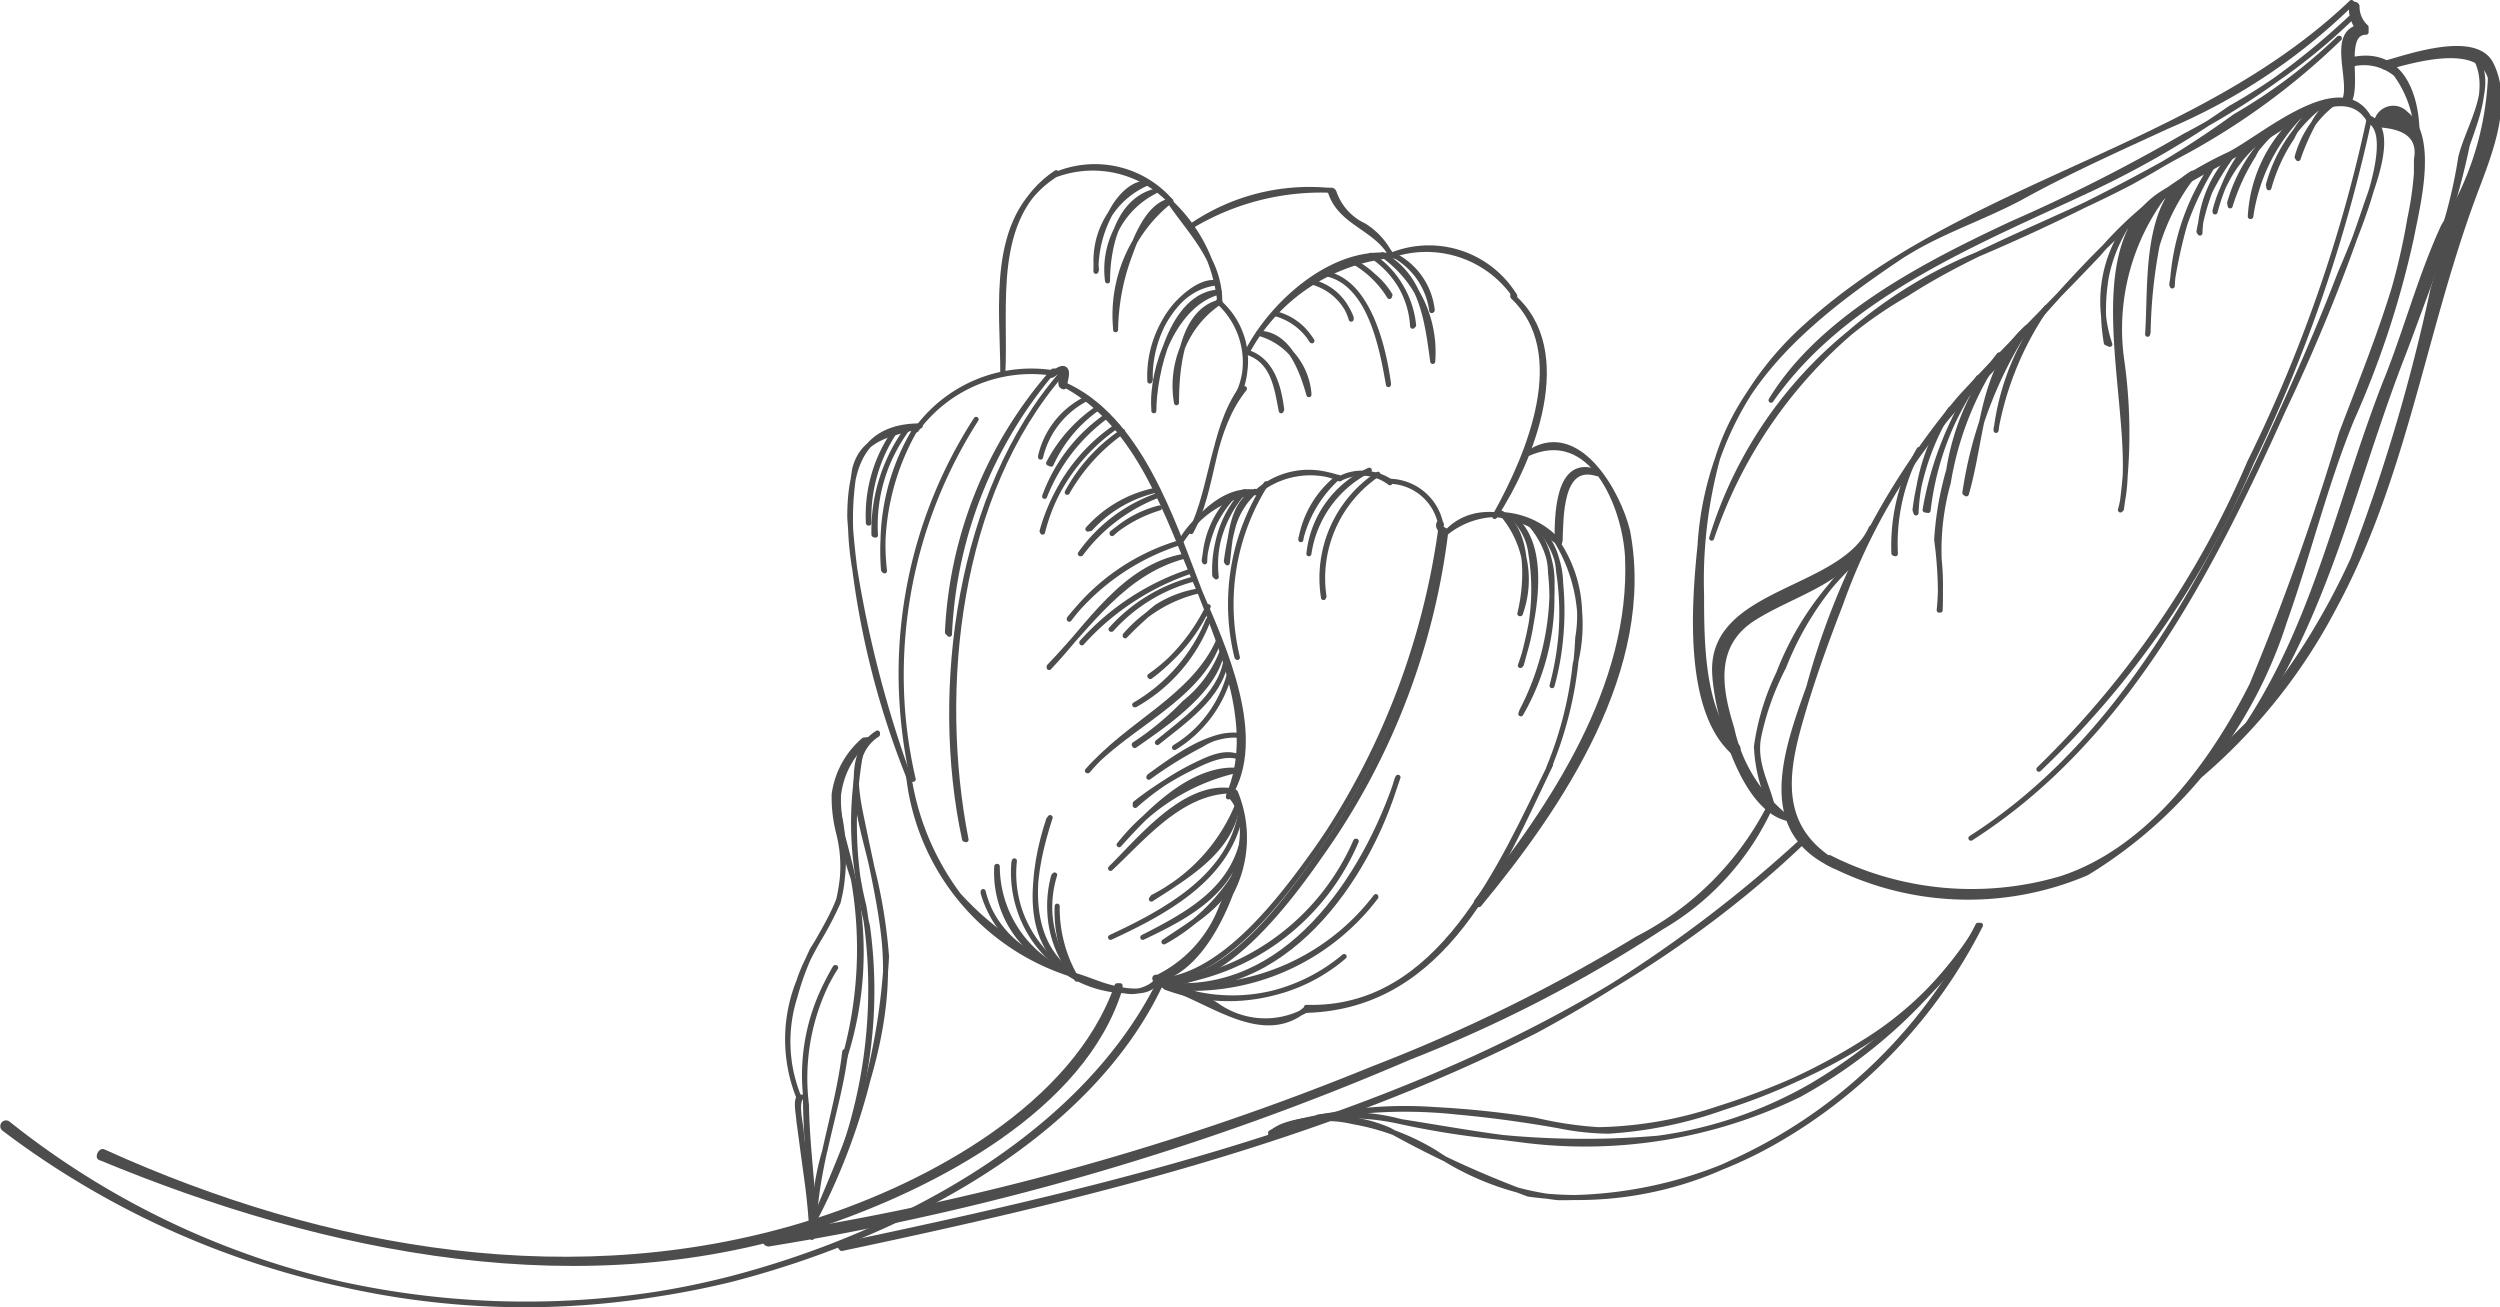 <svg xmlns="http://www.w3.org/2000/svg" viewBox="0 0 49.66 25.97"><defs><style>.cls-1{fill:#4d4d4d;stroke:#4d4d4d;stroke-linecap:round;stroke-linejoin:round;stroke-width:0.1px;}</style></defs><g id="Capa_2" data-name="Capa 2"><g id="Capa_1-2" data-name="Capa 1"><path class="cls-1" d="M22.94,19.44A2.57,2.57,0,0,0,24.27,18c.26-.55.67-1.64.18-2.18-.07-.07,0-.16.09-.08a2.36,2.36,0,0,1-.09,2c-.25.66-.73,1.56-1.48,1.73,0,0-.07-.05,0-.06Z"></path><path class="cls-1" d="M24.41,15.78c.55-1.29-.12-2.84-.59-4.06-.55-1.43-1.2-3.42-2.68-4.08,0,0,0,0,0,0,1.51.81,2.05,2.63,2.69,4.11.47,1.09,1.32,2.93.57,4.08Z"></path><path class="cls-1" d="M21.07,7.6s.07-.2,0-.22-.15.08-.2.08,0,0,0,0,.2-.19.28-.13,0,.24,0,.32-.08,0-.07,0Z"></path><path class="cls-1" d="M18.86,12.6a8.66,8.66,0,0,1,2.06-5.23s.07,0,0,0a8.43,8.43,0,0,0-2.1,5.19Z"></path><path class="cls-1" d="M19.19,16.68c-.59-3-.18-6.87,1.91-9.27,0,0,0,0,0,0-2.05,2.35-2.58,6.3-1.94,9.26Z"></path><path class="cls-1" d="M20.89,7.41A2.83,2.83,0,0,0,18.2,8.54s0,0,0,0A2.82,2.82,0,0,1,20.89,7.4Z"></path><path class="cls-1" d="M18.08,15.5a16.81,16.81,0,0,1-1.2-5.22c0-1,.25-1.82,1.4-1.82,0,0,0,0,0,0-.54.16-1.13.2-1.3.85a5.83,5.83,0,0,0,0,2,22.69,22.69,0,0,0,1.07,4.12Z"></path><path class="cls-1" d="M18.14,15.48a9.3,9.3,0,0,1,1.25-7.15h0a9.42,9.42,0,0,0-1.26,7.14Z"></path><path class="cls-1" d="M17.57,11.34a4.42,4.42,0,0,1,.64-2.86s0,0,0,0a4.84,4.84,0,0,0-.66,2.84Z"></path><path class="cls-1" d="M17.39,10.63A3.21,3.21,0,0,1,18,8.55s0,0,0,0a3.41,3.41,0,0,0-.64,2.07Z"></path><path class="cls-1" d="M17.25,10.39a2.89,2.89,0,0,1,.56-1.87h0a3.09,3.09,0,0,0-.55,1.87Z"></path><path class="cls-1" d="M22.06,17.25c.58-.57,1.48-1.7,2.42-1.54,0,0,0,0,0,0-1,0-1.73.89-2.4,1.52a0,0,0,0,1,0,0Z"></path><path class="cls-1" d="M22.23,16.78c.56-.62,1.42-1.54,2.35-1.48,0,0,0,0,0,0a4.15,4.15,0,0,0-2.34,1.47s0,0,0,0Z"></path><path class="cls-1" d="M22.55,16a5.28,5.28,0,0,1,1.19-.8c.27-.13.61-.3.9-.15,0,0,0,.05,0,0-.33-.15-.8.12-1.09.26a6.41,6.41,0,0,0-1,.65Z"></path><path class="cls-1" d="M22.82,15.44a8,8,0,0,1,1.05-.65,1.18,1.18,0,0,1,.77-.18s0,0,0,0c-.61-.08-1.34.47-1.81.81Z"></path><path class="cls-1" d="M22.08,18.61c1.05-.49,2.29-1.16,2.55-2.38,0,0,0,0,0,0-.27,1.24-1.51,1.9-2.57,2.39,0,0,0,0,0,0Z"></path><path class="cls-1" d="M22.7,18.62c.9-.46,1.79-.94,2-2,0,0,0,0,0,0-.2,1.09-1.09,1.57-2,2a0,0,0,0,1,0,0Z"></path><path class="cls-1" d="M23.14,18.7a3.87,3.87,0,0,0,1.43-1.38s0,0,0,0c-.28.68-.88,1-1.45,1.39Z"></path><path class="cls-1" d="M22.9,17.82A3.57,3.57,0,0,0,24.58,16s0,0,0,0c-.13.9-1,1.4-1.71,1.86Z"></path><path class="cls-1" d="M20.84,13.26c.78-.82,1.48-2,2.68-2.21,0,0,0,0,0,0-1.2.32-1.86,1.34-2.68,2.19Z"></path><path class="cls-1" d="M21.49,12.77a5.13,5.13,0,0,1,2.18-1.43s0,0,0,0a5,5,0,0,0-2.18,1.42Z"></path><path class="cls-1" d="M22.08,12.5a3.34,3.34,0,0,1,1.64-1s0,0,0,0a3.33,3.33,0,0,0-1.65,1Z"></path><path class="cls-1" d="M22.35,12.63a6.76,6.76,0,0,1,.62-.57,2.21,2.21,0,0,1,.83-.32s0,0,0,0a2.77,2.77,0,0,0-1.45.88Z"></path><path class="cls-1" d="M21.24,12.3a4.27,4.27,0,0,1,2.19-1.52s0,0,0,0a4.6,4.6,0,0,0-2.19,1.51Z"></path><path class="cls-1" d="M21.46,11A3.16,3.16,0,0,1,23,9.84s0,0,0,0A3.46,3.46,0,0,0,21.47,11Z"></path><path class="cls-1" d="M23.37,8c0-.64.09-1.81.86-2a0,0,0,0,1,0,0,2,2,0,0,0-.86,2Z"></path><path class="cls-1" d="M22.92,8.16c0-.72.35-2.32,1.3-2.36,0,0,0,0,0,0-.87.22-1.36,1.5-1.3,2.33Z"></path><path class="cls-1" d="M22.84,7.57a2.18,2.18,0,0,1,.52-1.51c.17-.2.53-.5.81-.44a0,0,0,0,1,0,0c-.88.09-1.35,1.13-1.32,1.92Z"></path><path class="cls-1" d="M22.16,6.55a4.41,4.41,0,0,1,.28-1.48c.13-.36.38-1,.81-1.08,0,0,0,0,0,0a2.89,2.89,0,0,0-1.09,2.53Z"></path><path class="cls-1" d="M22,5.58c0-.65.2-1.59.94-1.78,0,0,0,0,0,0A1.74,1.74,0,0,0,22,5.58Z"></path><path class="cls-1" d="M21.77,5.39a2.36,2.36,0,0,1,.32-1.21c.13-.24.39-.55.69-.54,0,0,0,0,0,0a1.68,1.68,0,0,0-1,1.72Z"></path><path class="cls-1" d="M21.61,10.51A2.45,2.45,0,0,1,23,9.73s0,0,0,0a2.53,2.53,0,0,0-1.34.77s0,0,0,0Z"></path><path class="cls-1" d="M22.09,10.6a2.17,2.17,0,0,1,.94-.51s0,0,0,0a2.75,2.75,0,0,0-.94.5Z"></path><path class="cls-1" d="M20.71,10.57a3.57,3.57,0,0,1,1.48-2.11s0,0,0,0a3.74,3.74,0,0,0-1.49,2.09Z"></path><path class="cls-1" d="M21.2,9.78a3.36,3.36,0,0,1,1.1-1.21h0a3.75,3.75,0,0,0-1.1,1.21Z"></path><path class="cls-1" d="M20.75,9.86A3.33,3.33,0,0,1,22,8.25h0a3.62,3.62,0,0,0-1.25,1.61s0,0,0,0Z"></path><path class="cls-1" d="M20.88,9.22a2.75,2.75,0,0,1,.95-1.13s0,0,0,0a3,3,0,0,0-1,1.11Z"></path><path class="cls-1" d="M20.67,9.08a1.76,1.76,0,0,1,.93-1.17s0,0,0,0a1.69,1.69,0,0,0-.93,1.15Z"></path><path class="cls-1" d="M21.61,15.31c.78-.93,2.1-1.45,2.6-2.59h0c-.37,1.15-1.86,1.72-2.61,2.59Z"></path><path class="cls-1" d="M22.53,14.79a5.73,5.73,0,0,0,1-.83,2.4,2.4,0,0,0,.74-1h0c-.15.78-1.13,1.43-1.73,1.85Z"></path><path class="cls-1" d="M23,14.74c.51-.42,1.23-.91,1.35-1.61,0,0,0,0,0,0-.11.71-.84,1.2-1.36,1.62,0,0,0,0,0,0Z"></path><path class="cls-1" d="M23.34,14.84a2.42,2.42,0,0,0,1.08-1.44h0a2.46,2.46,0,0,1-1.09,1.45Z"></path><path class="cls-1" d="M22.54,14A3.45,3.45,0,0,0,24,12.32s0,0,0,0A3.26,3.26,0,0,1,22.55,14Z"></path><path class="cls-1" d="M22.85,13.44A3.82,3.82,0,0,0,24,12.05s0,0,0,0a3.43,3.43,0,0,1-1.16,1.38Z"></path><path class="cls-1" d="M28.63,10.41a14.05,14.05,0,0,1-2.52,6.52c-.65.91-1.78,2.41-3,2.54a0,0,0,1,1,0,0c1.24-.13,2.34-1.61,3-2.53a14.81,14.81,0,0,0,2.52-6.51Z"></path><path class="cls-1" d="M28.72,10.55A14,14,0,0,1,26.22,17c-.62.89-2,2.76-3.27,2.51,0,0,0-.07,0-.06,1.36.28,2.71-1.7,3.35-2.62a14.25,14.25,0,0,0,2.4-6.27s0,0,0,0Z"></path><path class="cls-1" d="M28.72,10.55c0,.09-.2-.07-.13-.16h0s0,0,0,0a.06.06,0,0,0,0,.07s0,.08.07.05Z"></path><path class="cls-1" d="M28.62,10.41a1.06,1.06,0,0,0-1-.85s0,0,0,0a1.06,1.06,0,0,1,1,.87Z"></path><path class="cls-1" d="M27.61,9.56a1,1,0,0,0-1-.05s0,0,0,0a.92.92,0,0,1,1,.08s0,0,0,0Z"></path><path class="cls-1" d="M26.59,9.49a1.66,1.66,0,0,0-1.64.3s0,0,0,0a1.54,1.54,0,0,1,1.66-.28Z"></path><path class="cls-1" d="M24.94,9.78a2,2,0,0,0-1.5,1s0,0,0,0c.32-.48.88-1.11,1.52-1,0,0,0,0,0,0Z"></path><path class="cls-1" d="M24.58,13.06a4.47,4.47,0,0,1,.57-3.45,0,0,0,1,1,0,0,4.4,4.4,0,0,0-.58,3.44Z"></path><path class="cls-1" d="M24.38,11.18c.06-.46.07-1.16.55-1.42,0,0,0,0,0,0a1.47,1.47,0,0,0-.43.68,5.57,5.57,0,0,0-.14.71Z"></path><path class="cls-1" d="M24.16,11.46a2.13,2.13,0,0,1,.55-1.69s.05,0,0,0a2.35,2.35,0,0,0-.58,1.66Z"></path><path class="cls-1" d="M23.93,11.16a1.91,1.91,0,0,1,.59-1.33s0,0,0,0a2.33,2.33,0,0,0-.4.57,2.7,2.7,0,0,0-.2.74Z"></path><path class="cls-1" d="M26.29,11.87a2.47,2.47,0,0,1,1.08-2.45s0,0,0,0a2.49,2.49,0,0,0-1.07,2.43s0,0,0,0Z"></path><path class="cls-1" d="M26,11a2.06,2.06,0,0,1,1.2-1.66s0,0,0,0A2.22,2.22,0,0,0,26,11Z"></path><path class="cls-1" d="M25.84,10.72a2,2,0,0,1,.74-1.24,0,0,0,1,1,0,0,2.45,2.45,0,0,0-.74,1.22Z"></path><path class="cls-1" d="M31.73,9.41c-.75-.24-.72.87-.74,1.33,0,0-.07,0-.06,0,0-.48,0-1.68.8-1.36,0,0,0,0,0,0Z"></path><path class="cls-1" d="M30.79,15.19a7.48,7.48,0,0,0,.5-2,3.18,3.18,0,0,0-.35-2.41s0,0,0,0a2.6,2.6,0,0,1,.4,1.89,7.56,7.56,0,0,1-.57,2.57Z"></path><path class="cls-1" d="M30.92,10.75c-.59-.48-1.57-.82-2.18-.18a0,0,0,0,1,0,0,1.63,1.63,0,0,1,2.24.21s0,0,0,0Z"></path><path class="cls-1" d="M29.33,17.91c1.52-1.9,3.11-4.29,3-6.84-.05-1-.71-2.65-2-2.05,0,0,0,0,0,0,1-.71,1.82.77,2,1.53.52,2.71-1.32,5.45-2.95,7.42Z"></path><path class="cls-1" d="M29.71,10.22C30.39,9,31.22,7,30.05,5.89c0,0,0-.06,0,0,1.24,1.08.38,3.24-.36,4.37Z"></path><path class="cls-1" d="M30.08,5.86a2.14,2.14,0,0,0-2.47-.78s0,0,0,0a2,2,0,0,1,2.48.8Z"></path><path class="cls-1" d="M27.69,5.07A3.68,3.68,0,0,0,24.77,7a0,0,0,1,1,0,0c.51-1,1.76-2.11,2.94-1.91,0,0,0,0,0,0Z"></path><path class="cls-1" d="M26.05,6.76a1.15,1.15,0,0,0-.72-.53s0,0,0,0a1.25,1.25,0,0,1,.73.54Z"></path><path class="cls-1" d="M25.46,8.13c-.06-.46-.2-1-.71-1.14,0,0,0,0,0,0,.54.16.61.69.7,1.17Z"></path><path class="cls-1" d="M26,7.81a1.36,1.36,0,0,0-1-1.19s0,0,0,0c.59,0,.86.72,1,1.22Z"></path><path class="cls-1" d="M27.58,7.61c-.1-.73-.41-2.05-1.28-2.18a0,0,0,0,1,0,0c.91.15,1.15,1.47,1.28,2.21Z"></path><path class="cls-1" d="M28.46,7.17a2.36,2.36,0,0,0-1-2.11s0,0,0,0c.79.42.89,1.32,1,2.12Z"></path><path class="cls-1" d="M28.45,6.16a1.39,1.39,0,0,0-.76-1.09s0,0,0,0a1.48,1.48,0,0,1,.75,1.1Z"></path><path class="cls-1" d="M28.08,6.46a1.88,1.88,0,0,0-.85-1.39s0,0,0,0a1.78,1.78,0,0,1,.83,1.41Z"></path><path class="cls-1" d="M30.84,13.58a5.69,5.69,0,0,0,.16-2,1.65,1.65,0,0,0-.4-1.05s0,0,0,0a1.29,1.29,0,0,1,.36.82,5.44,5.44,0,0,1-.13,2.27Z"></path><path class="cls-1" d="M30.23,14.12a5.29,5.29,0,0,0,.6-2.52,1.73,1.73,0,0,0-.46-1.22s0,0,0,0a1.43,1.43,0,0,1,.43,1,4.59,4.59,0,0,1-.59,2.8Z"></path><path class="cls-1" d="M30.22,13.2c.21-.75.6-2.33-.18-2.93,0,0,0,0,0,0a1.17,1.17,0,0,1,.37.73,4.42,4.42,0,0,1-.21,2.22Z"></path><path class="cls-1" d="M30.2,12.19a2,2,0,0,0-.38-2s0,0,0,0c.58.37.51,1.44.37,2Z"></path><path class="cls-1" d="M27.61,5.86a1.51,1.51,0,0,0-.33-.38,1.75,1.75,0,0,0-.39-.28s0,0,0,0a2,2,0,0,1,.71.69Z"></path><path class="cls-1" d="M26.84,6.31a1.15,1.15,0,0,0-.79-.71s0,0,0,0a1.06,1.06,0,0,1,.79.74s0,0,0,0Z"></path><path class="cls-1" d="M27.63,5.06c-.31-.54-1-.63-1.2-1.24a0,0,0,0,1,.07,0,1.13,1.13,0,0,0,.59.66,1.42,1.42,0,0,1,.54.6s0,0,0,0Z"></path><path class="cls-1" d="M26.46,3.78a5,5,0,0,0-2.81.72s0,0,0,0a4.15,4.15,0,0,1,2.83-.71s0,0,0,0Z"></path><path class="cls-1" d="M24.64,7.75A1.62,1.62,0,0,0,24.21,6s0-.06,0,0a1.55,1.55,0,0,1,.41,1.77Z"></path><path class="cls-1" d="M24.23,6c0-.83-.56-1.36-1-2,0,0,0,0,0,0a3.17,3.17,0,0,1,1,2Z"></path><path class="cls-1" d="M24.66,7.71c-.61.87-.54,2-1,2.85,0,0,0,0,0,0,.45-.93.39-2,1.06-2.84Z"></path><path class="cls-1" d="M23.25,4a2.13,2.13,0,0,0-2.33-.51s0,0,0,0A2,2,0,0,1,23.26,4Z"></path><path class="cls-1" d="M20.92,3.5c-1.28.86-1,2.6-1,3.93,0,0,0,0,0,0,.07-1.35-.27-3.11,1.06-4,0,0,0,0,0,0Z"></path><path class="cls-1" d="M30.8,15.19c-1,2.09-2.09,4.8-4.85,4.88,0,0,0-.06,0-.06,2.66.08,3.87-2.83,4.85-4.82Z"></path><path class="cls-1" d="M25.93,20.05c-.9.75-2-.29-2.92-.5a0,0,0,0,1,0,0,2.85,2.85,0,0,1,1.16.42,1.66,1.66,0,0,0,1.75.11s0,0,0,0Z"></path><path class="cls-1" d="M27.77,15.44c-.66,2-2.23,4.39-4.66,4.12,0,0,0,0,0,0,2.37.31,4.05-2.06,4.64-4.08Z"></path><path class="cls-1" d="M27.33,17.82a4.59,4.59,0,0,1-4,1.8s0-.06,0-.05a4.52,4.52,0,0,0,4-1.76s0,0,0,0Z"></path><path class="cls-1" d="M26.7,19a3.57,3.57,0,0,1-3.55.61s0-.08,0-.06A3.4,3.4,0,0,0,26.7,19Z"></path><path class="cls-1" d="M26.94,16.71a4.68,4.68,0,0,1-3.67,2.81h0a4.77,4.77,0,0,0,3.66-2.81s0,0,0,0Z"></path><path class="cls-1" d="M20.83,16.28c-.33,1-.51,2.38.48,3.07,0,0,0,0,0,0-1.06-.7-.78-2.09-.45-3.11,0,0,0,0,0,0Z"></path><path class="cls-1" d="M20.93,17.4a2.24,2.24,0,0,0,.35,1.91s0,0,0,0a2.15,2.15,0,0,1-.33-1.93Z"></path><path class="cls-1" d="M20.14,17.13a2.34,2.34,0,0,0,1.1,2.19s0,0,0,0a2.31,2.31,0,0,1-1.09-2.22Z"></path><path class="cls-1" d="M19.81,17.21a2.31,2.31,0,0,0,1.17,2s0,0,0,0a2.08,2.08,0,0,1-1.18-2s0,0,0,0Z"></path><path class="cls-1" d="M19.53,17.74a2,2,0,0,0,1,1.23s0,0,0,0a1.91,1.91,0,0,1-1-1.26Z"></path><path class="cls-1" d="M21,18a2.46,2.46,0,0,0,.39,1.45s0,0,0,0A2.76,2.76,0,0,1,21,18Z"></path><path class="cls-1" d="M23,19.47a.71.71,0,0,1-.67.21,2.2,2.2,0,0,1-1.08-.33s0,0,0,0c.27.06.53.19.8.26s.75.17.92-.11Z"></path><path class="cls-1" d="M21.21,19.33a4.68,4.68,0,0,1-3.17-4s0,0,0,0a5.27,5.27,0,0,0,1,2.45,6,6,0,0,0,2.15,1.51Z"></path><path class="cls-1" d="M23.08,19.49c-1.46,3.18-5.38,5.11-8.58,5.93a17.17,17.17,0,0,1-14.42-3,.06.06,0,1,1,.08-.1,16.45,16.45,0,0,0,14.32,3.09c3.26-.84,7-2.78,8.55-5.9,0,0,.07,0,0,0Z"></path><path class="cls-1" d="M22.25,19.63c-.73,2.4-3.72,3.93-5.89,4.67C11.64,25.92,6.48,24.86,2,23c-.07,0,0-.16.06-.12,4.41,2,9.43,2.88,14.13,1.38,2.25-.72,5.16-2.28,6-4.68,0,0,.06,0,.06,0Z"></path><path class="cls-1" d="M47.1,2.36c.48.27,0,1.41-.11,1.75a35.9,35.9,0,0,1-1.62,4c-1.45,3.22-3.15,6.58-6.22,8.54a0,0,0,1,1,0,0c2.78-1.78,4.42-4.73,5.79-7.64.54-1.16,1.07-2.34,1.53-3.54.16-.4,1.21-2.69.61-3.06,0,0,0-.07,0-.05Z"></path><path class="cls-1" d="M47.06,2.37a30.06,30.06,0,0,1-2.34,6.82,18.16,18.16,0,0,1-4.22,6.09s0,0,0,0a18.82,18.82,0,0,0,4.19-6.1,29.34,29.34,0,0,0,2.37-6.8s0,0,0,0Z"></path><path class="cls-1" d="M47.05,2.37c-.44-.72-1.48,0-1.9.27-.58.37-1.19.65-1.77,1-1.63,1-2.83,2.73-4.16,4.05A12,12,0,0,0,36.56,12c-.29.75-.56,1.49-.78,2.26-.33,1.13-.48,2.18.68,2.88,0,0,0,.09,0,.07-1.55-.69-1-2.25-.53-3.56a15,15,0,0,1,3-5.74c.92-1,1.84-1.9,2.75-2.86A7.62,7.62,0,0,1,44.21,3.1c.62-.26,2.29-1.81,2.86-.74,0,0,0,0,0,0Z"></path><path class="cls-1" d="M47.2,2.48a.34.34,0,0,1,.59-.22c.59.46.23,1.84.11,2.46a18.49,18.49,0,0,1-1.19,3.62c-.53,1.3-.85,2.65-1.33,4a9.08,9.08,0,0,1-3.93,5,6,6,0,0,1-5.15-.21s0-.12.05-.09a6.26,6.26,0,0,0,4.6.41c1.74-.57,3-2.29,3.78-3.84a50.8,50.8,0,0,0,1.78-5c.38-1,.75-1.91,1.05-2.89a13.09,13.09,0,0,0,.31-1.38A6.84,6.84,0,0,0,48,3.45c0-.09,0-.19,0-.28.08-.43-.18-.66-.76-.69,0,0,0,0,0,0Z"></path><path class="cls-1" d="M43.57,15.5s1-1.06,1.1-1.12a14.13,14.13,0,0,0,2.07-3.27,36,36,0,0,0,1.59-5.37c.21-.72.52-1.4.78-2.11a5.82,5.82,0,0,0,.39-1.85c0-1.09-1.63-.56-2.1-.44-.06,0-.09-.07,0-.09.44-.12,1.74-.58,2.07,0,.43.81-.06,1.9-.35,2.69-1,2.72-1.37,5.58-2.77,8.15a11.23,11.23,0,0,1-2.61,3.28l-.14.1Z"></path><path class="cls-1" d="M48,2.54a2.2,2.2,0,0,0-.41-1.07,1,1,0,0,0-.93-.18s-.06-.07,0-.09c.94-.24,1.31.52,1.35,1.34Z"></path><path class="cls-1" d="M46.57,2c.18-.4-.32-1.38.34-1.47l0,.11a.66.66,0,0,1-.2-.52.06.06,0,0,1,.11,0A.55.55,0,0,0,47,.54s0,.1,0,.1c-.48,0-.15,1-.33,1.36,0,0,0,0,0,0Z"></path><path class="cls-1" d="M44.57,14.51C46,12.39,46.45,10,47.37,7.63c.41-1,.7-2.12,1.17-3.14a6,6,0,0,0,.93-2.94s.06,0,.06,0A4.09,4.09,0,0,1,49,3.82c-.49,1.05-.84,2.1-1.25,3.18-1,2.55-1.53,5.26-3.13,7.51Z"></path><path class="cls-1" d="M46.72.06a11.86,11.86,0,0,1-3.67,2.45c-1,.46-2,.91-2.92,1.42-.79.42-1.63.68-2.38,1.17-1.49,1-3.07,2.21-3.63,4a9.22,9.22,0,0,0-.32,2.72c0,.91,0,2.37.7,3,.06.06,0,.16-.09.1-.93-.87-.75-3-.64-4.09a6.35,6.35,0,0,1,2.14-4.38C39.07,3.61,43.62,3,46.71.05Z"></path><path class="cls-1" d="M37.16,10.54c-.41,1-1.46,1.2-2.31,1.73s-.7,1.4-.45,2.2a3.09,3.09,0,0,0,1.12,1.79s0,0,0,0c-.92-.19-1.43-2.14-1.46-2.9-.07-1.65,2.54-1.6,3.11-2.87,0,0,0,0,0,0Z"></path><path class="cls-1" d="M42.12,10.13c.47-1.66-1-5.31.94-6.35,0,0,0,0,0,0a4.44,4.44,0,0,0-.92,3.33,10.4,10.4,0,0,1,0,3Z"></path><path class="cls-1" d="M42.66,6.64c.07-1-.08-2.61.89-3.2,0,0,.06,0,.05,0a4.36,4.36,0,0,0-.75,1.43,10.05,10.05,0,0,0-.18,1.73Z"></path><path class="cls-1" d="M43.15,5.68A4.65,4.65,0,0,1,44,3.22s.05,0,0,0a6.09,6.09,0,0,0-.6,1.23,9.87,9.87,0,0,0-.26,1.2s0,0,0,0Z"></path><path class="cls-1" d="M43.7,4.63a2.37,2.37,0,0,1,.65-1.56s0,0,0,0a4.93,4.93,0,0,0-.45.73,4.3,4.3,0,0,0-.22.8Z"></path><path class="cls-1" d="M41.91,6.84a2.64,2.64,0,0,1,.37-2.41s0,0,0,0a3,3,0,0,0-.44,1.07,3.84,3.84,0,0,0,0,1.31Z"></path><path class="cls-1" d="M44.7,4.3a2.86,2.86,0,0,1,1.07-2.08,0,0,0,1,1,0,0A3.59,3.59,0,0,0,44.71,4.3Z"></path><path class="cls-1" d="M45.07,3.73a3.46,3.46,0,0,1,.46-1,1.55,1.55,0,0,1,.66-.7s0,0,0,0a3,3,0,0,0-1.13,1.64Z"></path><path class="cls-1" d="M44.3,4.09a4.12,4.12,0,0,1,.46-1,1.6,1.6,0,0,1,.66-.7s0,0,0,0a3.06,3.06,0,0,0-1.13,1.64Z"></path><path class="cls-1" d="M44,4.21c.13-.5.46-1.33,1-1.52,0,0,0,0,0,0a2.67,2.67,0,0,0-1,1.49Z"></path><path class="cls-1" d="M45.65,3.15A4.63,4.63,0,0,1,46,2.37c.1-.15.23-.33.41-.36s0,0,0,0a2,2,0,0,0-.78,1.11Z"></path><path class="cls-1" d="M38.54,12.12a8.21,8.21,0,0,0-.07-1.4,6.43,6.43,0,0,1,.24-1.38,4.91,4.91,0,0,1,1-2.29s0,0,0,0A6.37,6.37,0,0,0,38.7,9.59a4.94,4.94,0,0,0-.18,1.53,4.88,4.88,0,0,1,0,1s0,0,0,0Z"></path><path class="cls-1" d="M39.06,9.81c.32-1.1.29-2.49,1.21-3.31,0,0,0,0,0,0a8.23,8.23,0,0,0-1.24,3.29Z"></path><path class="cls-1" d="M39.65,8.55a5,5,0,0,1,1-2.44s0,0,0,0a6.24,6.24,0,0,0-1,2.41Z"></path><path class="cls-1" d="M38.3,10.14a5.76,5.76,0,0,1,1-2.64s0,0,0,0a6.67,6.67,0,0,0-1.06,2.63Z"></path><path class="cls-1" d="M38.06,10.19a4,4,0,0,1,.68-2.06s0,0,0,0a4.91,4.91,0,0,0-.7,2Z"></path><path class="cls-1" d="M37.65,11a3.92,3.92,0,0,1,.47-2.07s0,0,0,0a3.89,3.89,0,0,0-.5,2.06Z"></path><path class="cls-1" d="M46.7.36a11.72,11.72,0,0,1-2.4,1.79,18.89,18.89,0,0,1-2.72,1.58c-2.25,1.06-4.92,2.1-6.4,4.22h0c1-1.65,3.1-2.72,4.79-3.51A33.59,33.59,0,0,0,43.4,2.7,14.86,14.86,0,0,0,46.69.36Z"></path><path class="cls-1" d="M46.47.76a14.08,14.08,0,0,1-3.28,2.37,39,39,0,0,1-4.09,2A9.32,9.32,0,0,0,34,10.69h0a8.43,8.43,0,0,1,3.87-4.85c1.39-.9,3-1.45,4.46-2.22a19.48,19.48,0,0,0,2.07-1.31A10.72,10.72,0,0,0,46.46.76Z"></path><path class="cls-1" d="M36.8,11.15a6.16,6.16,0,0,0-1.37,2.1,5.39,5.39,0,0,0-.49,1.36c-.12.56.19,1,.28,1.48,0,0,0,0,0,0a3.1,3.1,0,0,1-.33-1.26,4.87,4.87,0,0,1,.44-1.45,6,6,0,0,1,1.51-2.24Z"></path><path class="cls-1" d="M49.19,1.18c.27.53,0,1.18-.18,1.7a14.52,14.52,0,0,1-.66,2.25s0,0,0,0a9.83,9.83,0,0,0,.53-2c.14-.59.65-1.32.34-1.93Z"></path><path class="cls-1" d="M35.79,16.71a26.12,26.12,0,0,1-5.28,3.76c-4.3,2.19-9.11,3.34-13.79,4.33,0,0-.07-.06,0-.07,6.68-1.41,14-3.15,19.08-8Z"></path><path class="cls-1" d="M35.18,16A5.32,5.32,0,0,1,33,18.42,27.23,27.23,0,0,1,28,21a53.87,53.87,0,0,1-12.73,3.71c-.09,0-.1-.13,0-.15a53.24,53.24,0,0,0,12-3.33,32.77,32.77,0,0,0,5.25-2.58A6.05,6.05,0,0,0,35.16,16s0,0,0,0Z"></path><path class="cls-1" d="M25.24,22.5a2.3,2.3,0,0,1,1.63-.22,4.68,4.68,0,0,1,1.63.61,5.49,5.49,0,0,0,2.44.9,8.47,8.47,0,0,0,4.31-1.11,10.29,10.29,0,0,0,4.09-4.3,0,0,0,1,0-.05,0,10.08,10.08,0,0,1-4.86,4.7,7.1,7.1,0,0,1-4.07.64,19.51,19.51,0,0,1-2.76-1.27,2.74,2.74,0,0,0-2.36.07Z"></path><path class="cls-1" d="M25.25,22.53c.13-.19.52-.24.73-.29s.59-.11.89-.15a9.64,9.64,0,0,1,2.08,0c.66.06,1.32.15,2,.27a5.23,5.23,0,0,0,1,.11A8.29,8.29,0,0,0,34.23,22,12,12,0,0,0,37,20.72a6.81,6.81,0,0,0,2.3-2.32s0,0,0,0c-1,1.89-3.19,3-5.19,3.63a7.85,7.85,0,0,1-2.36.41,7.51,7.51,0,0,1-1.26-.19,19.09,19.09,0,0,0-2-.21,8.28,8.28,0,0,0-2.05.11,5.88,5.88,0,0,0-.7.16.82.82,0,0,0-.48.24Z"></path><path class="cls-1" d="M26.18,22.19a4,4,0,0,1,1.65.09c.77.12,1.53.26,2.3.35a9.72,9.72,0,0,0,5.6-.88A9.9,9.9,0,0,0,39,18.87h0a10.27,10.27,0,0,1-3,2.69,8.36,8.36,0,0,1-3.07,1.05,17.23,17.23,0,0,1-5.11-.33,4.82,4.82,0,0,0-1.65-.08Z"></path><path class="cls-1" d="M17.26,14.69a1.66,1.66,0,0,0-.61,1.4,4,4,0,0,1,0,1.83,7.14,7.14,0,0,1-.51.94,5.32,5.32,0,0,0-.35.94,2.92,2.92,0,0,0,.08,2s0,0,0,0a3.08,3.08,0,0,1,0-2.31c.19-.59.58-1.06.79-1.62a2.68,2.68,0,0,0,0-1.32,2.85,2.85,0,0,1-.09-.77,1.72,1.72,0,0,1,.59-1.08Z"></path><path class="cls-1" d="M16.65,15.77a5.13,5.13,0,0,0,.3,1.68A8,8,0,0,1,16.78,21h0A6.84,6.84,0,0,0,17,17.71c-.07-.38-.17-.76-.27-1.13a2,2,0,0,1-.1-.81Z"></path><path class="cls-1" d="M17.09,15a6.79,6.79,0,0,0,.07,3,9.9,9.9,0,0,1-.36,4.74h0a9.31,9.31,0,0,0,.43-4.35A8,8,0,0,1,17.09,15Z"></path><path class="cls-1" d="M16.6,19.22A4,4,0,0,0,16,21.75c0,.92.12,1.83.17,2.74h0c0-.85-.14-1.69-.15-2.54a4.3,4.3,0,0,1,.57-2.73Z"></path><path class="cls-1" d="M16.8,20.89c-.08.66-.27,1.31-.41,1.95a5.17,5.17,0,0,0-.22,1.65s0,0,0,0c0-1.23.47-2.39.61-3.6Z"></path><path class="cls-1" d="M17.43,14.56c-.64.4-.39,1.32-.27,1.91s.31,1.39.39,2.09c.24,2-.64,3.93-1.38,5.69,0,0,0,0,0,0A12.72,12.72,0,0,0,17.61,19a10.54,10.54,0,0,0-.29-1.77c-.15-.72-.68-2.14.11-2.64Z"></path><path class="cls-1" d="M15.92,21.79c-.13.13,0,.59,0,.73.07.69.19,1.37.21,2.06,0,0,0,0,0,0,0-.55-.1-1.09-.17-1.64l-.09-.67c0-.09-.07-.38,0-.47Z"></path></g></g></svg>